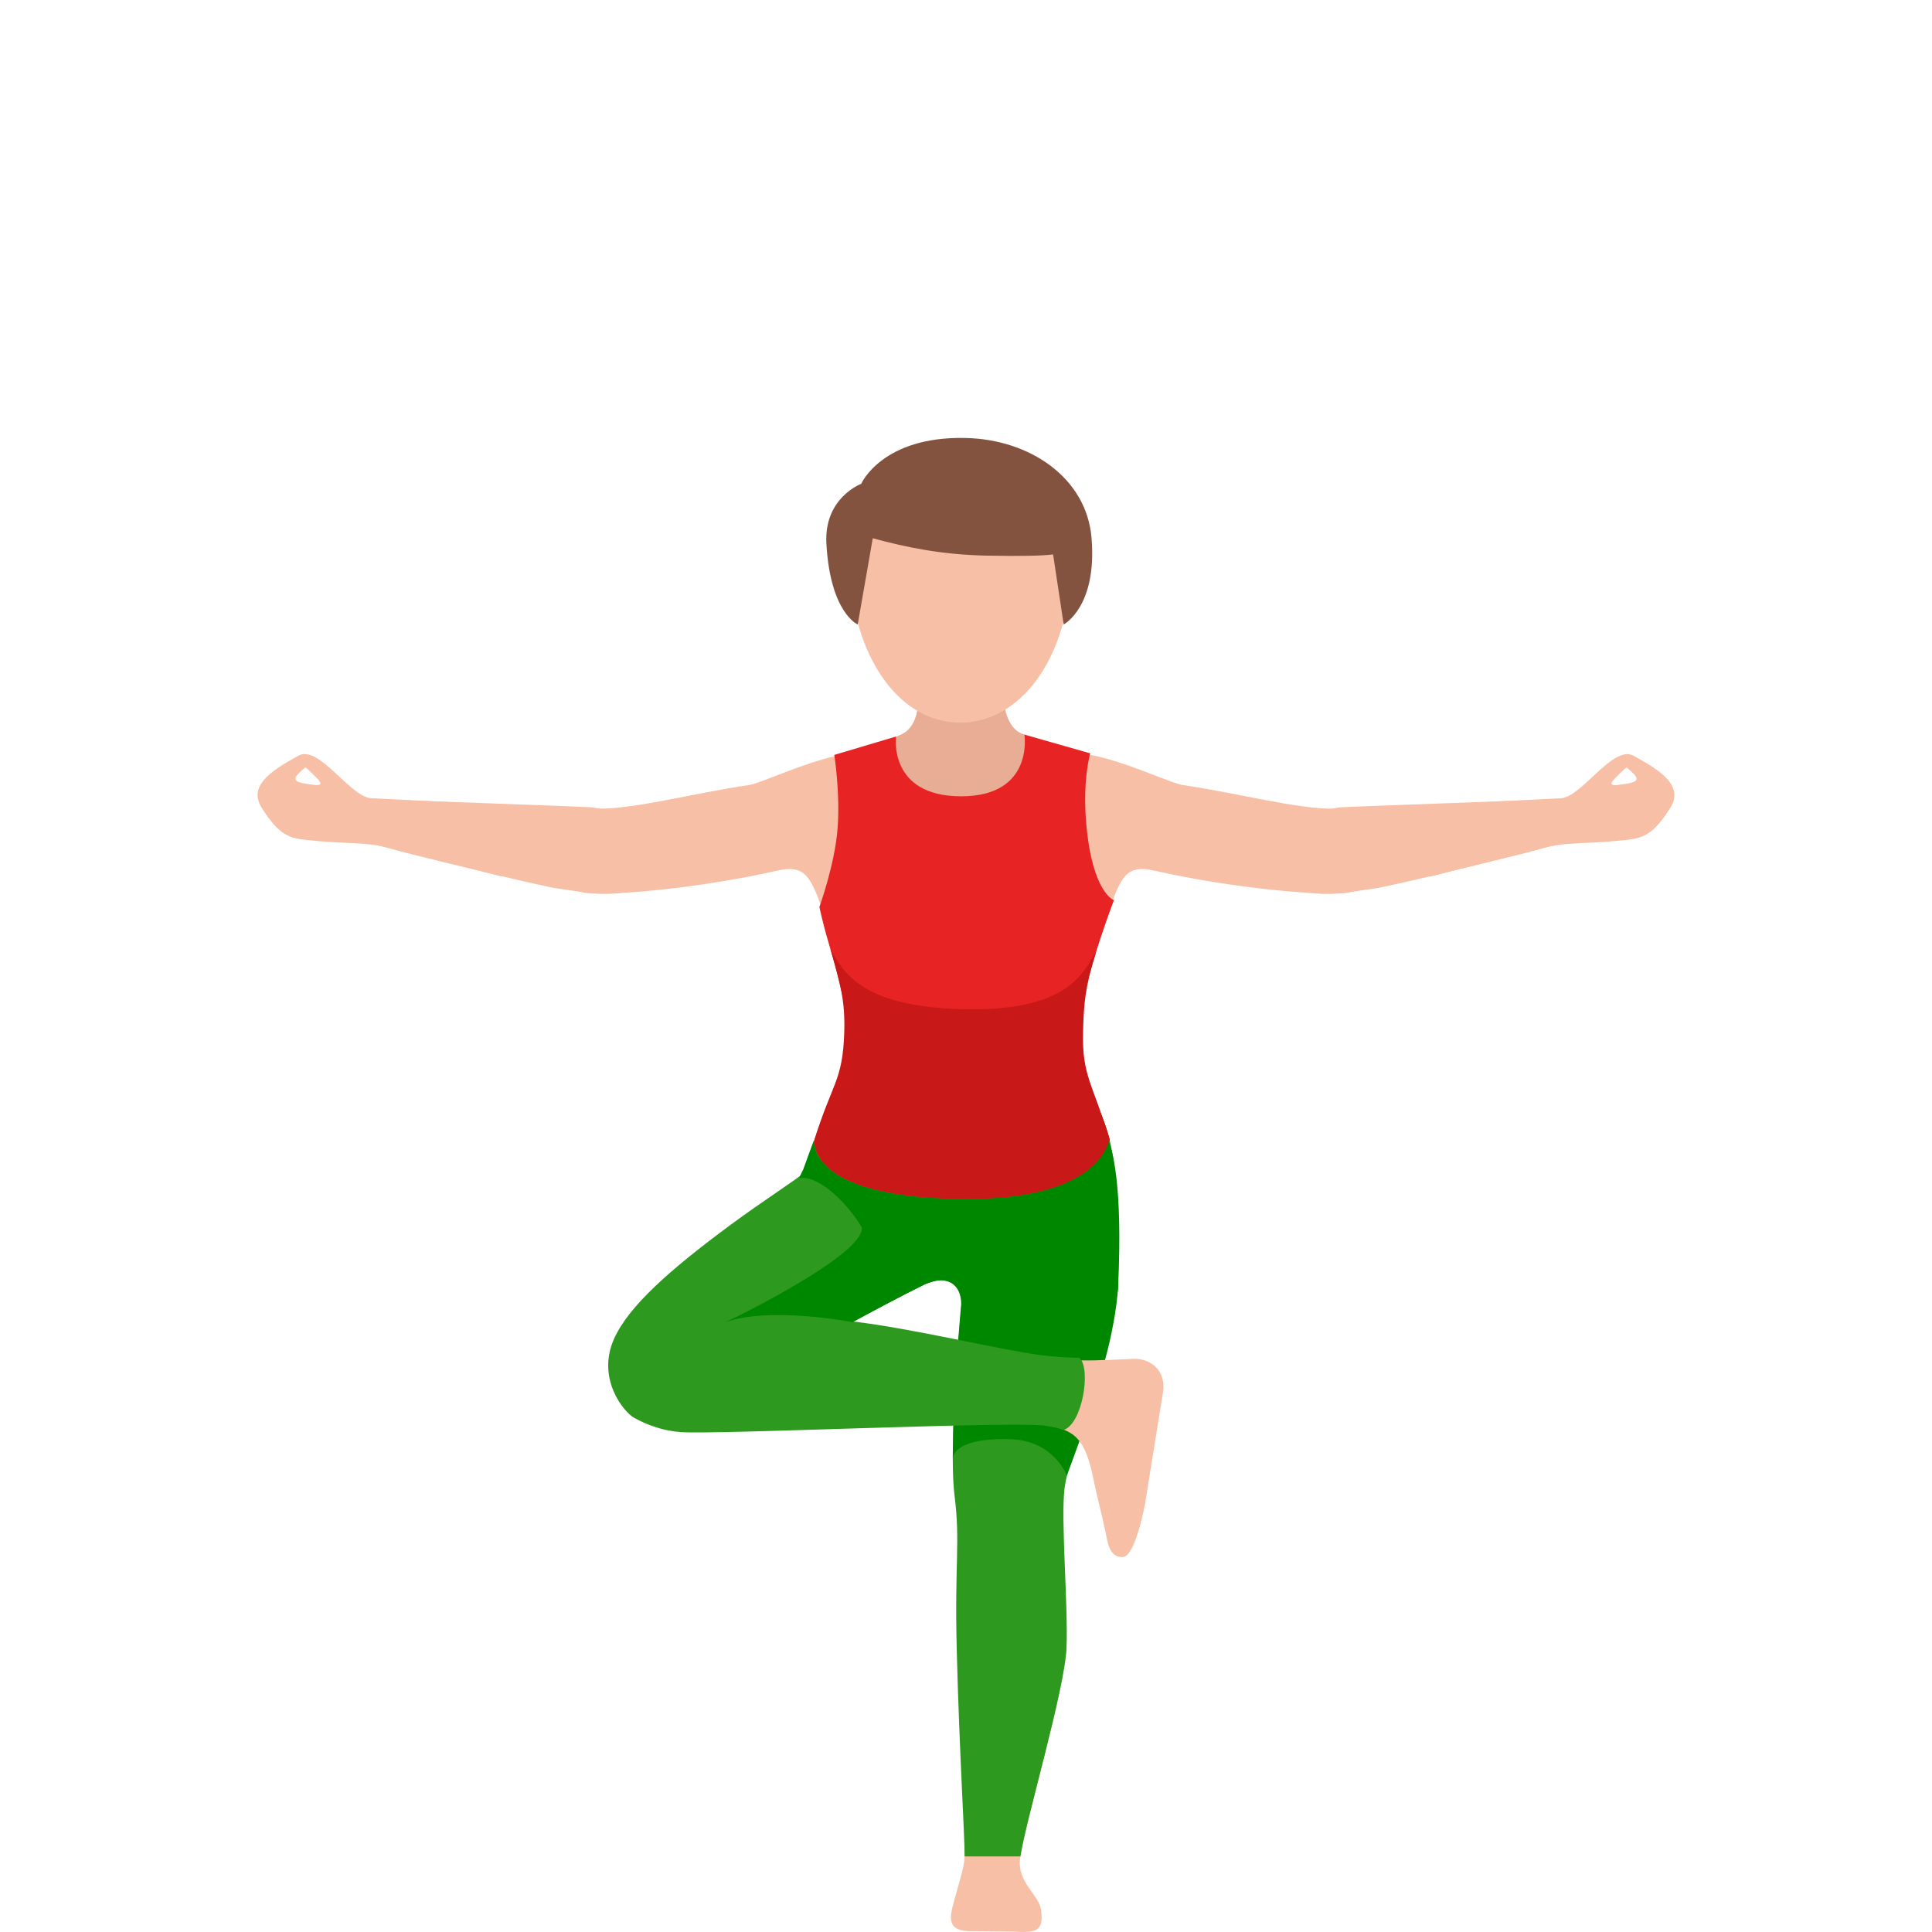 <svg width="300" height="300" viewBox="0 0 300 300" fill="none" xmlns="http://www.w3.org/2000/svg">
<path d="M148.365 294.407C148.902 292.393 149.601 290.251 149.758 288.743C149.861 287.77 149.576 273.695 149.049 256.187C148.862 250.012 149.374 235.077 148.71 229.32C148.055 223.567 153.602 193.797 153.602 193.797C154.016 188.663 160.266 184.792 165.405 185.185C165.42 185.185 165.434 185.185 165.444 185.185C170.602 185.597 172.281 186.713 172.64 193.693C172.999 200.674 173.713 194.032 171.744 200.831C168.511 212.003 165.39 225.257 164.795 230.135C164.199 235.013 165.863 249.25 165.592 255.872C165.321 262.494 158.987 283.717 158.396 288.571C157.928 292.398 161.408 294.186 161.689 296.745C162.009 299.644 161.147 300.214 157.535 299.938L150.216 299.865C146.608 299.595 147.652 297.079 148.365 294.407Z" fill="#F7C0A6"/>
<path d="M165.449 185.184C165.434 185.184 165.425 185.184 165.41 185.184C160.266 184.791 150.378 190.436 149.965 195.57C149.965 195.57 147.061 223.016 148.223 232.267C149.138 239.587 148.213 242.505 148.562 256.186C148.976 272.374 149.822 285.333 149.783 288.261H158.455C159.243 282.832 165.346 262.367 165.607 255.872C165.873 249.25 164.706 235.996 165.302 231.117C165.897 226.239 171.232 211.919 173.556 200.527C174.195 197.343 170.612 185.597 165.449 185.184Z" fill="#2E991F"/>
<path d="M148.075 218.84L169.052 219.862L165.665 229.132C165.665 229.132 163.657 223.689 156.929 223.482C147.764 223.202 147.947 226.489 147.947 226.489L148.075 218.84Z" fill="#008700"/>
<path d="M92.843 125.575C98.582 125.634 107.777 123.148 116.346 121.89C119.265 121.463 136.851 112.414 136.251 120.058C135.886 124.671 129.163 145.328 127.716 141.29C125.845 136.043 124.955 134.226 120.727 135.184C108.397 137.984 95.098 139.06 91.273 138.696C87.129 138.303 85.047 134.123 85.81 130.748C86.578 127.377 90.348 125.55 92.843 125.575Z" fill="#F7C0A6"/>
<path d="M91.81 125.353C89.772 125.221 62.184 124.253 57.942 124.071C57.824 124.066 50.938 130.104 53.177 130.35C56.879 130.526 59.157 131.44 63.208 132.467C68.618 133.833 84.181 137.64 86.603 137.969C91.623 138.647 100.045 140.587 101.359 134.363C102.663 128.134 93.936 125.491 91.81 125.353Z" fill="#F7C0A6"/>
<path d="M207.114 125.575C201.375 125.634 192.18 123.148 183.611 121.89C180.692 121.463 163.106 112.414 163.706 120.058C164.071 124.671 170.794 145.328 172.236 141.29C174.107 136.043 174.998 134.226 179.226 135.184C191.555 137.984 204.855 139.06 208.679 138.696C212.823 138.303 214.905 134.123 214.143 130.748C213.38 127.377 209.609 125.55 207.114 125.575Z" fill="#F7C0A6"/>
<path d="M118.955 198.473C118.886 200.669 141.414 200.33 144.141 199.229C147.035 198.06 149.447 199.318 149.309 202.81C149.034 210.002 173.486 204.073 173.565 194.297C173.733 173.743 170.878 175.089 168.446 165.799H131.88C129.395 174.769 119.251 189.035 118.955 198.473Z" fill="#2E991F"/>
<path d="M94.67 213.378C93.287 207.635 102.771 206.51 106.778 206.122C110.784 205.734 118.448 204.962 126.476 206.539C134.868 208.185 155.309 210.042 161.777 210.838C166.64 211.437 170.937 211.25 175.962 211C178.546 210.872 181.238 212.754 180.549 216.438L177.818 233.411C177.129 237.101 175.79 241.758 174.357 241.777C173.344 241.797 172.374 241.414 171.901 239.051C171.07 234.905 170.444 232.925 169.844 229.918C168.495 223.164 166.802 222.014 162.151 221.243C157.5 220.476 112.256 222.422 106.729 222.009C101.206 221.601 96.146 219.499 94.67 213.378Z" fill="#F7C0A6"/>
<path d="M95.349 207.891C97.648 202.747 104.15 197.083 113.256 190.328C118.512 186.432 124.306 182.743 124.517 182.315C124.586 182.168 126.043 178.037 126.885 175.9C128.918 170.732 140.868 165.166 146.415 167.067C149.004 167.951 154.138 171.798 155.231 173.674C159.882 181.667 152.479 195.039 144.387 199.053C138.924 201.76 133.721 204.457 127.815 207.812C119.083 212.774 109.298 217.549 106.827 219.622C104.544 221.538 103.274 222.82 98.421 220.128C96.885 219.273 92.578 214.09 95.349 207.891Z" fill="#2E991F"/>
<path d="M167.674 210.852C165.813 210.817 163.943 210.709 161.984 210.464C155.516 209.663 141.804 206.288 132.329 205.183C124.202 204.234 111.031 206.976 107.024 207.364C103.018 207.752 93.415 207.506 94.798 213.249C96.275 219.37 100.227 221.964 105.75 222.377C111.277 222.789 157.672 220.628 162.324 221.394C163.495 221.591 164.346 221.713 165.183 222.038C168.038 221.085 169.441 212.797 167.674 210.852Z" fill="#2E991F"/>
<path d="M159.041 114.049C161.605 114.722 159.36 124.184 149.384 124.184C139.412 124.184 136.035 115.415 139.525 114.221C142.212 113.303 142.429 110.37 142.7 108.817C142.97 107.27 142.882 97.563 142.882 97.563C142.882 93.986 145.781 91.093 149.364 91.093C152.942 91.093 155.846 93.986 155.846 97.563C155.846 97.563 155.826 107.265 155.846 108.547C155.866 109.834 156.476 113.376 159.041 114.049Z" fill="#E8AD95"/>
<path opacity="0.4" d="M149.368 92.936C145.785 92.936 139.44 95.834 139.44 99.406C139.44 99.406 145.932 110.832 140.125 114.07C139.957 118.82 143.87 121.409 149.171 121.34C155.077 121.267 158.69 117.975 158.355 113.863C153.438 110.606 157.327 98.909 157.327 98.909C157.327 95.338 152.946 92.936 149.368 92.936Z" fill="#E8AD95"/>
<path d="M127.239 140.828C127.239 140.828 127.697 143.162 128.696 146.512C130.276 151.823 132.284 159.688 132.117 164.92C131.871 172.47 129.179 168.182 126.486 176.936C126.486 176.936 128.047 180.395 149.118 180.395C170.184 180.395 172.31 176.936 172.31 176.936C169.771 167.342 167.054 172.731 166.798 164.92C166.64 159.983 168.776 152.221 170.578 146.625C171.858 142.656 172.97 139.777 172.97 139.777C172.97 139.777 169.648 138.701 168.683 128.051C168.053 121.129 169.288 116.978 169.288 116.978L159.075 114.069C159.075 114.069 160.591 123.649 149.246 123.649C137.901 123.649 139.126 114.369 139.126 114.369L129.548 117.223C129.548 117.223 130.478 123.064 130.065 128.571C129.656 134.147 127.239 140.828 127.239 140.828Z" fill="#E82323"/>
<path d="M168.176 160.321C168.289 155.723 168.496 153.286 170.204 147.818C168.147 151.031 165.956 156.897 150.29 156.715C133.54 156.523 130.872 150.756 128.938 147.337C130.473 152.608 131.251 155.394 131.094 160.36C130.848 167.911 129.174 168.181 126.487 176.94C126.487 176.94 124.862 185.704 148.488 186.196C171.459 186.672 172.311 176.94 172.311 176.94C169.653 168.181 168.009 167.032 168.176 160.321Z" fill="#C91818"/>
<path d="M166.113 90.322C165.306 102.328 158.494 112.212 149.098 112.212C139.702 112.212 133.087 102.328 132.083 90.322C131.153 79.219 137.935 70.155 149.098 70.155C161.861 70.155 166.861 79.209 166.113 90.322Z" fill="#F7C0A6"/>
<path d="M149.925 68.008C136.96 67.718 133.722 75.132 133.722 75.132C133.722 75.132 127.914 77.288 128.322 84.431C128.933 95.2 133.185 96.968 133.185 96.968L135.523 83.581C140.839 85.021 146.317 86.146 153.262 86.278C158.031 86.367 161.634 86.327 163.524 86.097L165.168 96.968C165.168 96.968 170.405 94.237 169.489 83.488C168.697 74.188 159.916 68.224 149.925 68.008Z" fill="#845340"/>
<path d="M70.34 124.587C65.01 124.322 60.103 124.066 57.642 123.944C54.373 123.781 49.54 115.597 46.351 117.336C41.847 119.792 38.525 122.116 40.666 125.491C43.752 130.35 45.406 130.202 48.866 130.551C52.331 130.9 53.33 130.792 56.79 131.047C60.801 131.357 71.251 134.417 78.073 136.147C75.351 132.27 72.422 128.566 70.34 124.587ZM47.862 121.753C45.081 121.384 45.48 120.765 47.429 119.149C47.429 119.149 47.818 119.429 49.23 120.849C50.643 122.268 48.91 121.895 47.862 121.753Z" fill="#F7C0A6"/>
<path d="M208.188 125.358C210.225 125.226 237.813 124.258 242.056 124.076C242.174 124.071 249.06 130.109 246.821 130.354C243.119 130.531 240.841 131.445 236.79 132.472C231.38 133.838 215.817 137.645 213.395 137.974C208.375 138.652 199.953 140.597 198.639 134.368C197.335 128.144 206.061 125.496 208.188 125.358Z" fill="#F7C0A6"/>
<path d="M253.647 117.346C250.452 115.602 245.624 123.791 242.356 123.954C239.895 124.076 234.988 124.332 229.657 124.597C227.575 128.576 224.652 132.28 221.93 136.156C228.756 134.432 239.201 131.367 243.212 131.057C246.672 130.797 247.671 130.905 251.131 130.561C254.592 130.212 256.24 130.36 259.331 125.501C261.477 122.126 258.15 119.797 253.647 117.346ZM252.136 121.763C251.087 121.9 249.355 122.278 250.767 120.859C252.18 119.439 252.569 119.159 252.569 119.159C254.513 120.775 254.911 121.389 252.136 121.763Z" fill="#F7C0A6"/>
<path d="M112.558 205.349C119.517 202.785 132.388 205.31 132.388 205.31C132.388 205.31 142.252 199.965 143.585 199.415C144.919 198.86 145.82 198.781 145.82 198.781C144.22 198.049 133.146 187.546 133.801 190.449C134.662 194.257 116.909 203.311 112.558 205.349Z" fill="#008700"/>
<path d="M172.188 177.201C171.686 178.764 169.126 186.614 148.439 186.187C124.813 185.695 126.437 176.931 126.437 176.931C126.447 176.902 126.457 176.872 126.467 176.843C125.862 178.449 125.118 180.517 124.729 181.593C124.577 181.908 124.424 182.217 124.267 182.532C124.227 182.571 124.168 182.91 124.119 182.959C129.346 181.913 140.278 196.876 134.455 200.315C133.471 200.9 136.434 202.221 135.858 203.366C136.907 202.811 137.945 202.275 138.984 201.74C140.569 200.924 142.149 200.129 143.748 199.333C143.881 199.298 143.994 199.264 144.088 199.225C146.874 198.1 149.212 199.234 149.256 202.442C149.108 204.123 148.946 206.029 148.788 208.048C153.996 209.089 158.81 210.077 161.935 210.465C163.899 210.705 165.764 210.818 167.625 210.848C167.723 210.956 167.807 211.084 167.886 211.226C169.111 211.241 170.337 211.221 171.587 211.182C172.478 207.974 173.467 203.13 173.625 199.662C174.368 183.657 172.655 178.606 172.188 177.201Z" fill="#008700"/>
</svg>
